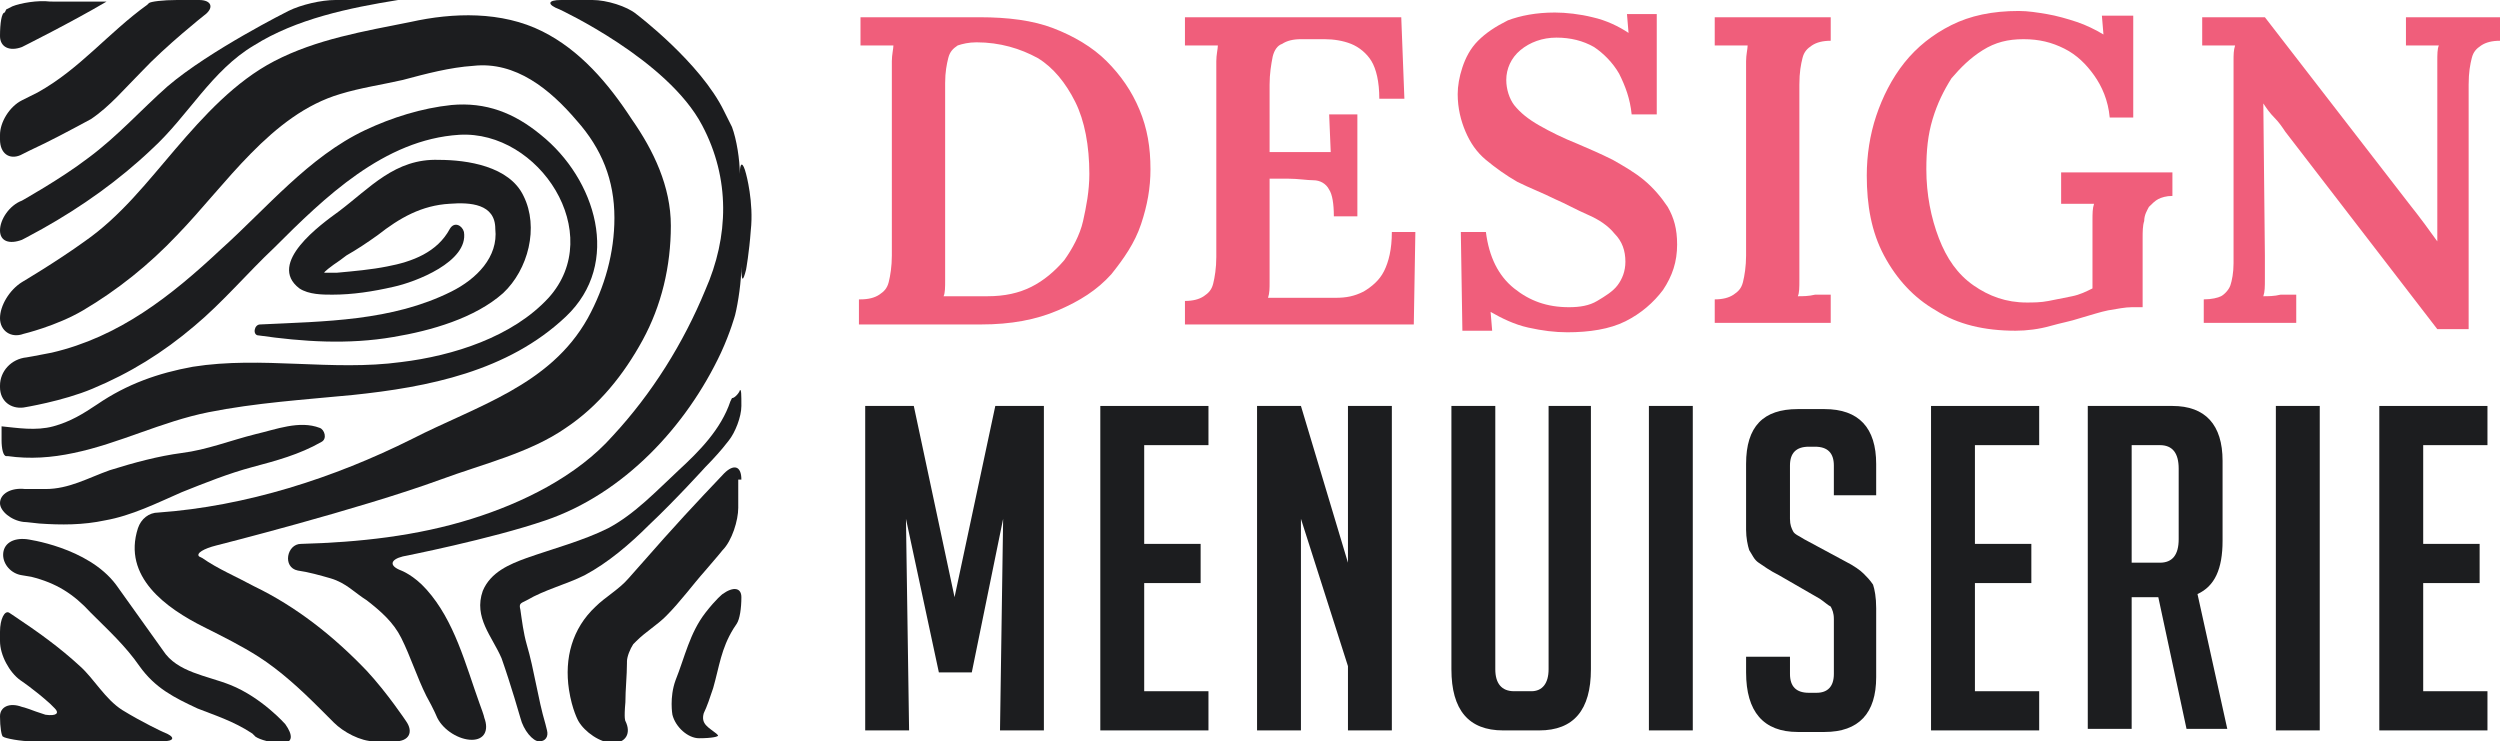 <?xml version="1.0" encoding="utf-8"?>
<!-- Generator: Adobe Illustrator 24.1.0, SVG Export Plug-In . SVG Version: 6.00 Build 0)  -->
<svg version="1.1" id="Layer_1" xmlns="http://www.w3.org/2000/svg" xmlns:xlink="http://www.w3.org/1999/xlink" x="0px" y="0px"
	 width="159.5px" height="47.3px" viewBox="0 0 159.5 47.3" style="enable-background:new 0 0 159.5 47.3;" xml:space="preserve">
<style type="text/css">
	.st0{fill:#F05E7B;}
	.st1{fill:#1C1D1F;}
</style>
<g>
	<path class="st0" d="M54.9,19.1c0.5,0,0.9-0.1,1.2-0.3s0.5-0.4,0.6-0.8c0.1-0.4,0.2-1,0.2-1.7V5.2c0-0.5,0-0.9,0-1.3s0.1-0.8,0.1-1
		c-0.3,0-0.7,0-1.1,0c-0.4,0-0.7,0-1,0V1.1l7.6,0c1.8,0,3.4,0.2,4.7,0.7s2.5,1.2,3.4,2.1s1.6,1.9,2.1,3.1s0.7,2.4,0.7,3.8
		c0,1.2-0.2,2.3-0.6,3.5c-0.4,1.2-1.1,2.2-1.9,3.2c-0.9,1-2,1.7-3.4,2.3c-1.4,0.6-3,0.9-4.9,0.9h-7.8V19.1z M60.3,16.5
		c0,0.5,0,1,0,1.4s0,0.8-0.1,1c0.3,0,0.6,0,1,0c0.4,0,0.7,0,1,0c0.3,0,0.6,0,0.8,0c1.1,0,2-0.2,2.8-0.6s1.5-1,2.1-1.7
		c0.5-0.7,1-1.6,1.2-2.5s0.4-1.9,0.4-3c0-1.8-0.3-3.4-0.9-4.6c-0.6-1.2-1.4-2.2-2.4-2.8c-1.1-0.6-2.4-1-3.9-1
		c-0.5,0-0.9,0.1-1.2,0.2c-0.3,0.2-0.5,0.4-0.6,0.8c-0.1,0.4-0.2,0.9-0.2,1.6V16.5z"/>
	<path class="st0" d="M85.1,13.8c0-0.8-0.1-1.4-0.3-1.7c-0.2-0.4-0.6-0.6-1-0.6s-1-0.1-1.6-0.1L81,11.4v5.2c0,0.5,0,1,0,1.4
		c0,0.4,0,0.7-0.1,1l4.3,0c0.7,0,1.2-0.1,1.8-0.4c0.5-0.3,1-0.7,1.3-1.3c0.3-0.6,0.5-1.4,0.5-2.5h1.5l-0.1,5.9H75.6v-1.5
		c0.5,0,0.9-0.1,1.2-0.3s0.5-0.4,0.6-0.8c0.1-0.4,0.2-1,0.2-1.7V5.2c0-0.5,0-0.9,0-1.3s0.1-0.8,0.1-1c-0.3,0-0.7,0-1.1,0
		c-0.4,0-0.7,0-1,0V1.1h13.8l0.2,5.2H88c0-1.1-0.2-1.9-0.5-2.4c-0.3-0.5-0.8-0.9-1.3-1.1c-0.5-0.2-1.1-0.3-1.7-0.3l-1.5,0
		c-0.5,0-0.9,0.1-1.2,0.3c-0.3,0.1-0.5,0.4-0.6,0.8C81.1,4.1,81,4.7,81,5.4v4.3l3.9,0l-0.1-2.4h1.8v6.5H85.1z"/>
	<path class="st0" d="M104.1,7.3c-0.1-1-0.4-1.8-0.8-2.6c-0.4-0.7-1-1.3-1.6-1.7c-0.7-0.4-1.5-0.6-2.4-0.6c-0.9,0-1.7,0.3-2.3,0.8
		c-0.6,0.5-0.9,1.2-0.9,1.9c0,0.6,0.2,1.2,0.5,1.6C97,7.2,97.5,7.6,98.2,8c0.7,0.4,1.5,0.8,2.5,1.2c0.7,0.3,1.4,0.6,2.2,1
		c0.7,0.4,1.4,0.8,2,1.3s1.1,1.1,1.5,1.7c0.4,0.7,0.6,1.4,0.6,2.4c0,1.1-0.3,2-0.9,2.9c-0.6,0.8-1.4,1.5-2.4,2
		c-1,0.5-2.3,0.7-3.7,0.7c-0.8,0-1.6-0.1-2.5-0.3s-1.7-0.6-2.4-1l0.1,1.2h-1.9l-0.1-6.3h1.6c0.2,1.6,0.8,2.8,1.8,3.6
		c1,0.8,2.1,1.2,3.5,1.2c0.7,0,1.3-0.1,1.8-0.4c0.5-0.3,1-0.6,1.3-1c0.3-0.4,0.5-0.9,0.5-1.5c0-0.7-0.2-1.3-0.7-1.8
		c-0.4-0.5-1-0.9-1.7-1.2s-1.4-0.7-2.1-1c-0.8-0.4-1.6-0.7-2.4-1.1c-0.7-0.4-1.4-0.9-2-1.4c-0.6-0.5-1-1.1-1.3-1.8
		c-0.3-0.7-0.5-1.5-0.5-2.4c0-0.5,0.1-1.1,0.3-1.7c0.2-0.6,0.5-1.2,1-1.7c0.5-0.5,1.1-0.9,1.9-1.3c0.8-0.3,1.8-0.5,3-0.5
		c0.7,0,1.6,0.1,2.4,0.3c0.9,0.2,1.7,0.6,2.3,1l-0.1-1.2h1.9v6.4H104.1z"/>
	<path class="st0" d="M116.8,2.6c-0.5,0-0.9,0.1-1.2,0.3c-0.3,0.2-0.5,0.4-0.6,0.8c-0.1,0.4-0.2,0.9-0.2,1.7v11.1c0,0.5,0,1,0,1.4
		s0,0.8-0.1,1c0.3,0,0.7,0,1.1-0.1c0.4,0,0.7,0,1,0v1.8h-7.4v-1.5c0.5,0,0.9-0.1,1.2-0.3s0.5-0.4,0.6-0.8c0.1-0.4,0.2-1,0.2-1.7V5.2
		c0-0.5,0-0.9,0-1.3s0.1-0.8,0.1-1c-0.3,0-0.7,0-1.1,0c-0.4,0-0.7,0-1,0V1.1h7.4V2.6z"/>
	<path class="st0" d="M128.6,21.1c-2,0-3.7-0.4-5.1-1.3c-1.4-0.8-2.5-2-3.3-3.5c-0.8-1.5-1.1-3.2-1.1-5.1c0-1.3,0.2-2.6,0.6-3.8
		s1-2.4,1.8-3.4c0.8-1,1.8-1.8,3-2.4c1.2-0.6,2.6-0.9,4.3-0.9c0.6,0,1.2,0.1,1.8,0.2s1.3,0.3,1.9,0.5c0.6,0.2,1.2,0.5,1.7,0.8
		l-0.1-1.2h2v6.5h-1.5c-0.1-1.1-0.5-2-1-2.7c-0.5-0.7-1.1-1.3-1.9-1.7c-0.8-0.4-1.6-0.6-2.6-0.6c-1,0-1.8,0.2-2.6,0.7
		s-1.4,1.1-2,1.8c-0.5,0.8-0.9,1.6-1.2,2.6c-0.3,1-0.4,2-0.4,3.2c0,1.6,0.3,3.1,0.8,4.4c0.5,1.3,1.2,2.3,2.2,3s2.1,1.1,3.4,1.1
		c0.4,0,0.9,0,1.4-0.1c0.5-0.1,1-0.2,1.5-0.3c0.5-0.1,0.9-0.3,1.3-0.5v-2.9c0-0.5,0-1,0-1.4c0-0.5,0-0.8,0.1-1.1c-0.3,0-0.7,0-1.1,0
		c-0.4,0-0.7,0-1,0V11h7.1v1.5c-0.4,0-0.7,0.1-0.9,0.2c-0.2,0.1-0.4,0.3-0.6,0.5c-0.1,0.2-0.3,0.5-0.3,0.9c-0.1,0.3-0.1,0.7-0.1,1.1
		v4.4h-0.7c-0.4,0-0.9,0.1-1.5,0.2c-0.5,0.1-1.1,0.3-1.8,0.5c-0.6,0.2-1.2,0.3-1.9,0.5S129.3,21.1,128.6,21.1z"/>
	<path class="st0" d="M155.5,21l-9.7-12.6c-0.2-0.3-0.4-0.6-0.7-0.9s-0.5-0.6-0.7-0.9h0l0.1,9.7c0,0.5,0,1,0,1.5
		c0,0.5,0,0.8-0.1,1.1c0.3,0,0.7,0,1.1-0.1c0.4,0,0.7,0,1,0v1.8h-5.9v-1.5c0.5,0,0.9-0.1,1.1-0.2s0.5-0.4,0.6-0.7
		c0.1-0.3,0.2-0.8,0.2-1.4l0-11.6c0-0.4,0-0.9,0-1.3c0-0.4,0-0.7,0.1-1c-0.3,0-0.7,0-1.1,0c-0.4,0-0.7,0-1,0V1.1h4l9.2,11.9
		c0.4,0.5,0.7,0.9,1,1.3c0.3,0.4,0.5,0.7,0.8,1.1h0V5.2c0-0.5,0-0.9,0-1.3c0-0.4,0-0.8,0.1-1c-0.3,0-0.7,0-1.1,0c-0.4,0-0.7,0-1,0
		V1.1h6v1.5c-0.5,0-0.9,0.1-1.2,0.3c-0.3,0.2-0.5,0.4-0.6,0.8c-0.1,0.4-0.2,0.9-0.2,1.7l0,15.6H155.5z"/>
	<path class="st1" d="M60.9,38.1l2.6-12.2h3.1v20.7h-2.8L64,33.1L62,42.9h-2.1l-2.1-9.8L58,46.6h-2.8V25.9h3.1L60.9,38.1z"/>
	<path class="st1" d="M70.2,46.6V25.9h6.9v2.5H73v6.3h3.6v2.5H73v6.9h4.1v2.5H70.2z"/>
	<path class="st1" d="M86,35.9v-10h2.8v20.7H86v-4.1l-3-9.4v13.5h-2.8V25.9H83L86,35.9z"/>
	<path class="st1" d="M101.5,25.9v16.8c0,2.6-1.1,3.9-3.3,3.9h-2.3c-2.2,0-3.3-1.3-3.3-3.9V25.9h2.8v16.8c0,0.9,0.4,1.4,1.2,1.4h1.1
		c0.7,0,1.1-0.5,1.1-1.4V25.9H101.5z"/>
	<path class="st1" d="M105.2,46.6V25.9h2.8v20.7H105.2z"/>
	<path class="st1" d="M117,31.5v-1.8c0-0.8-0.4-1.2-1.2-1.2h-0.4c-0.8,0-1.2,0.4-1.2,1.2v3.4c0,0.4,0.1,0.6,0.2,0.8s0.4,0.3,0.7,0.5
		l2.6,1.4c0.6,0.3,1,0.6,1.2,0.8c0.2,0.2,0.4,0.4,0.6,0.7c0.1,0.3,0.2,0.8,0.2,1.5v4.4c0,2.3-1.1,3.5-3.3,3.5h-1.7
		c-2.2,0-3.3-1.3-3.3-3.8v-1h2.8v1.1c0,0.8,0.4,1.2,1.2,1.2h0.5c0.7,0,1.1-0.4,1.1-1.2v-3.5c0-0.4-0.1-0.6-0.2-0.8
		c-0.2-0.1-0.4-0.3-0.7-0.5l-2.6-1.5c-0.6-0.3-1-0.6-1.3-0.8c-0.3-0.2-0.4-0.5-0.6-0.8c-0.1-0.3-0.2-0.8-0.2-1.3v-4.2
		c0-2.4,1.1-3.5,3.3-3.5h1.7c2.2,0,3.3,1.2,3.3,3.5v2H117z"/>
	<path class="st1" d="M123.2,46.6V25.9h6.9v2.5H126v6.3h3.6v2.5H126v6.9h4.1v2.5H123.2z"/>
	<path class="st1" d="M133.2,25.9h5.4c2.1,0,3.2,1.2,3.2,3.5v5.1c0,1.8-0.5,2.9-1.6,3.4l1.9,8.6h-2.6l-1.8-8.4H136v8.4h-2.8V25.9z
		 M136,35.9h1.8c0.8,0,1.2-0.5,1.2-1.5v-4.5c0-1-0.4-1.5-1.2-1.5H136V35.9z"/>
	<path class="st1" d="M145.2,46.6V25.9h2.8v20.7H145.2z"/>
	<path class="st1" d="M151.8,46.6V25.9h6.9v2.5h-4.1v6.3h3.6v2.5h-3.6v6.9h4.1v2.5H151.8z"/>
</g>
<g>
	<g>
		<path class="st1" d="M47.6,17.2c0,0,0.2-1.1,0.3-2.5c0.2-1.8-0.3-3.6-0.3-3.6c-0.2-0.8-0.4-0.8-0.4,0c0-0.9-0.2-2.2-0.5-3
			c0,0-0.1-0.2-0.5-1c-1.5-3.1-5.6-6.2-5.6-6.2C40,0.4,38.7,0,37.8,0h-2c-0.9,0-0.9,0.3-0.1,0.6c0,0,6.9,3.2,9.1,7.4
			c1.8,3.4,1.7,7.1,0.2,10.5c-1.4,3.4-3.4,6.6-5.9,9.3c-2.3,2.6-5.8,4.3-9,5.3c-3.5,1.1-7.2,1.5-10.9,1.6c-0.9,0-1.2,1.5-0.2,1.7
			c0.7,0.1,1.4,0.3,2.1,0.5c1,0.3,1.5,0.9,2.3,1.4c0.9,0.7,1.7,1.4,2.2,2.4c0.6,1.2,1,2.5,1.6,3.7c0.5,0.9,0.7,1.4,0.7,1.4
			c0.4,0.8,1.4,1.4,2.2,1.4c0.8,0,1.1-0.6,0.8-1.4c0,0,0-0.1-0.3-0.9c-0.9-2.5-1.6-5.3-3.4-7.3c-0.8-0.9-1.6-1.2-1.6-1.2
			c-0.8-0.3-0.7-0.7,0.1-0.9c0,0,5.6-1.1,9.1-2.3c5-1.7,9-6,11.2-10.7c0.6-1.3,0.9-2.4,0.9-2.4c0.2-0.8,0.4-2.2,0.4-3.1
			C47.3,18,47.4,18,47.6,17.2z"/>
		<path class="st1" d="M21.3,46.1c0.6,0.6,1.7,1.2,2.6,1.2h1.3c0.9,0,1.2-0.6,0.7-1.3c0,0-1.2-1.8-2.5-3.2c-2.1-2.2-4.5-4.1-7.2-5.4
			c-1.1-0.6-2.3-1.1-3.3-1.8c-0.2-0.1-0.2-0.1-0.2-0.1c-0.2-0.2,0.3-0.5,1.1-0.7c0,0,9.1-2.3,14.3-4.2c2.7-1,5.7-1.7,8-3.3
			c2.1-1.4,3.7-3.4,4.9-5.6c1.2-2.2,1.8-4.7,1.8-7.3c0-2.5-1.1-4.8-2.5-6.8C38.8,5.3,37,3.2,34.6,2c-2.6-1.3-5.7-1.2-8.4-0.6
			c-3,0.6-6,1.1-8.7,2.5c-2.5,1.3-4.5,3.5-6.3,5.6c-1.8,2.1-3.5,4.3-5.8,5.9c-1.8,1.3-4,2.6-4,2.6C0.6,18.5,0,19.5,0,20.3
			c0,0.8,0.7,1.3,1.5,1c0,0,2.1-0.5,3.8-1.5c2.2-1.3,4.2-2.9,6-4.8c3.1-3.2,6-7.7,10.4-9c1.3-0.4,2.7-0.6,4-0.9
			c1.5-0.4,3-0.8,4.5-0.9c2.7-0.3,4.9,1.5,6.6,3.5c1.6,1.8,2.4,3.8,2.4,6.2c0,2.2-0.6,4.4-1.7,6.4c-2.4,4.3-7.1,5.6-11.2,7.7
			c-5,2.5-10.6,4.3-16.2,4.7c-0.6,0-1.1,0.4-1.3,1c-1,3.1,1.8,5.1,4.2,6.3c1.2,0.6,2.4,1.2,3.5,1.9c1.4,0.9,2.7,2.1,3.9,3.3
			C21,45.8,21.3,46.1,21.3,46.1z"/>
		<path class="st1" d="M6.2,25.8c-0.9,0.6-1.7,1.1-2.8,1.4c-1.1,0.3-2.3,0.1-3.3,0c0,0,0,0,0,0c0,0,0,0.4,0,0.9c0,0.5,0.1,1,0.3,1
			c0,0,0,0,0.1,0c1.4,0.2,2.8,0.1,4.2-0.2c2.9-0.6,5.6-2,8.6-2.6c3-0.6,6.1-0.8,9.2-1.1c4.8-0.5,9.9-1.5,13.6-5
			c3.6-3.4,1.9-8.8-1.6-11.6c-1.7-1.4-3.5-2.1-5.7-1.9c-1.9,0.2-3.8,0.8-5.5,1.6c-3.6,1.7-6.3,5-9.2,7.6c-3.2,3-6.5,5.6-10.8,6.6
			c-1,0.2-1.6,0.3-1.6,0.3C0.7,22.9,0,23.7,0,24.6v0.1c0,0.9,0.7,1.4,1.5,1.3c0,0,2.5-0.4,4.4-1.2c2.4-1,4.5-2.3,6.5-4
			c1.8-1.5,3.4-3.4,5.1-5c3.2-3.2,7-6.9,11.8-7.2c5.1-0.3,9.4,6.3,5.7,10.4c-2.3,2.5-6.1,3.7-9.4,4.1c-4.4,0.6-8.9-0.4-13.3,0.3
			C10.1,23.8,8.1,24.5,6.2,25.8z"/>
		<path class="st1" d="M28.8,18.6c-3.8,1.9-8.1,1.9-12.2,2.1c-0.4,0-0.5,0.7-0.1,0.7c2.8,0.4,5.7,0.6,8.6,0.1c2.4-0.4,5.2-1.2,7-2.8
			c1.6-1.5,2.3-4.2,1.3-6.2c-0.9-1.9-3.6-2.3-5.4-2.3c-2.8-0.1-4.4,1.8-6.4,3.3c-1.1,0.8-4.6,3.3-2.5,4.9c0.6,0.4,1.5,0.4,2.1,0.4
			c1.3,0,2.6-0.2,3.9-0.5c1.4-0.3,4.8-1.6,4.5-3.5c-0.1-0.4-0.6-0.7-0.9-0.2c-0.8,1.5-2.4,2.1-4,2.4c-1,0.2-2.1,0.3-3.2,0.4
			c-0.2,0-0.5,0-0.7,0c-0.1,0-0.1,0-0.1,0c-0.1,0,0.4-0.4,1-0.8c0,0,0,0,0.4-0.3c0.7-0.4,1.3-0.8,2-1.3c1.4-1.1,2.8-1.9,4.6-2
			c1.3-0.1,2.9,0,2.9,1.6C31.8,16.4,30.4,17.8,28.8,18.6z"/>
		<path class="st1" d="M1.5,33.3c0,0,0.2,0,1,0.1c1.4,0.1,2.8,0.1,4.2-0.2c1.7-0.3,3.3-1.1,4.9-1.8c1.5-0.6,3-1.2,4.5-1.6
			c1.5-0.4,3-0.8,4.4-1.6c0.4-0.2,0.2-0.8-0.1-0.9c-1.3-0.5-2.8,0.1-4.1,0.4c-1.6,0.4-3.1,1-4.7,1.2C10.1,29.1,8.6,29.5,7,30
			c-1.4,0.5-2.6,1.2-4.1,1.2c-1,0-1.3,0-1.3,0C0.7,31.1,0,31.5,0,32.1C0,32.6,0.7,33.2,1.5,33.3z"/>
		<path class="st1" d="M16.1,46.8c0.2,0.2,0.2,0.2,0.2,0.2c0.3,0.2,1,0.4,1.7,0.4c0.7,0,0.7-0.5,0.2-1.2c0,0-1.5-1.7-3.5-2.5
			c-1.5-0.6-3.4-0.8-4.3-2.2c-1-1.4-2-2.8-3-4.2c-1.8-2.4-5.7-2.9-5.7-2.9c-0.9-0.1-1.5,0.3-1.5,1c0,0.6,0.5,1.2,1.2,1.3
			c0,0,0,0,0.6,0.1c1.6,0.4,2.7,1.1,3.8,2.3c1.1,1.1,2.2,2.1,3.1,3.4c1,1.4,2.2,2,3.7,2.7C13.6,45.6,14.9,46,16.1,46.8z"/>
		<path class="st1" d="M1.4,15.3c0,0,0.4-0.2,1.3-0.7c2.5-1.4,4.9-3.1,7-5.1c2.3-2.1,3.8-5,6.5-6.6c2.7-1.7,6.1-2.4,9.2-2.9
			c0.1,0,0.1,0,0.1,0c0.1,0-0.5,0-1.4,0h-2.7c-0.9,0-2.2,0.3-3,0.7c0,0-5,2.5-7.7,4.8C9,7,7.5,8.7,5.6,10.1
			c-1.7,1.3-4.2,2.7-4.2,2.7C0.6,13.1,0,14,0,14.7C0,15.4,0.6,15.6,1.4,15.3z"/>
		<path class="st1" d="M2.9,45.6c0,0,0,0-0.6-0.2c-0.8-0.3-0.9-0.3-0.9-0.3c-0.8-0.3-1.4,0-1.4,0.6C0,46.4,0.1,47,0.2,47
			c0.1,0.1,1.1,0.3,1.9,0.3h8.2c0.9,0,0.9-0.3,0.1-0.6c0,0-1.3-0.6-2.6-1.4c-1.1-0.7-1.8-2-2.7-2.8c-1.3-1.2-2.7-2.2-4.2-3.2
			c-0.3-0.2-0.3-0.2-0.3-0.2C0.3,38.9,0,39.5,0,40.3v0.6c0,0.9,0.6,2,1.3,2.5c0,0,0.9,0.6,1.9,1.5c0.3,0.3,0.3,0.3,0.3,0.3
			C3.8,45.5,3.6,45.7,2.9,45.6z"/>
		<path class="st1" d="M47.2,24.9c0,0.1-0.3,0.5-0.5,0.5c0,0,0,0-0.1,0.2c-0.6,1.8-2,3.2-3.3,4.4c-1.4,1.3-2.8,2.8-4.5,3.7
			c-1.6,0.8-3.5,1.3-5.2,1.9c-1.1,0.4-2.3,0.9-2.8,2.1c-0.6,1.7,0.6,2.9,1.2,4.3c0.6,1.7,1.2,3.8,1.2,3.8c0.2,0.8,0.8,1.5,1.2,1.5
			c0.4,0,0.6-0.3,0.5-0.7c0,0,0,0-0.1-0.4c-0.5-1.7-0.7-3.4-1.2-5.1c-0.2-0.7-0.3-1.5-0.4-2.2c-0.1-0.4,0-0.4,0.4-0.6
			c1.2-0.7,2.5-1,3.7-1.6c1.5-0.8,2.9-2,4.1-3.2c1.7-1.6,3.6-3.7,3.6-3.7c0.6-0.6,1.1-1.2,1.1-1.2c0,0,0,0,0,0
			c0.4-0.5,0.4-0.5,0.4-0.5c0.4-0.5,0.8-1.5,0.8-2.2C47.3,25.2,47.3,24.8,47.2,24.9z"/>
		<path class="st1" d="M0,8.9c0,0.9,0.6,1.3,1.3,1c0,0,0,0,0.6-0.3c1.3-0.6,2.6-1.3,3.9-2C7,6.8,8,5.6,9,4.6C10.6,2.9,13,1,13,1
			c0.7-0.5,0.5-1-0.3-1h-1.4c-0.9,0-1.7,0.1-1.8,0.2c0,0,0,0-0.1,0.1C6.9,2.1,5.1,4.4,2.4,5.9c-0.8,0.4-1,0.5-1,0.5
			C0.6,6.8,0,7.8,0,8.6V8.9z"/>
		<path class="st1" d="M47.3,30.6c0-0.9-0.5-1-1.1-0.4c0,0-2.2,2.3-3.8,4.1c-0.8,0.9-1.5,1.7-2.3,2.6c-0.6,0.7-1.5,1.2-2.1,1.8
			c-1.5,1.4-2,3.3-1.7,5.3c0.2,1.3,0.6,2,0.6,2c0.4,0.7,1.4,1.4,2.2,1.4c0.8,0,1.2-0.6,0.8-1.4c0,0-0.1-0.1,0-1.2
			c0-0.8,0.1-1.7,0.1-2.5c0-0.1,0-0.1,0-0.1c0-0.3,0.2-0.8,0.4-1.1c0,0,0,0,0.2-0.2c0.6-0.6,1.3-1,1.9-1.6c0.9-0.9,1.7-2,2.5-2.9
			c0.7-0.8,1.1-1.3,1.1-1.3c0.6-0.6,1-1.9,1-2.7V30.6z"/>
		<path class="st1" d="M45.5,43.9c0.4-1.4,0.5-2.5,1.3-3.8c0.2-0.3,0.2-0.3,0.2-0.3c0.2-0.3,0.3-1,0.3-1.7c0-0.6-0.5-0.7-1.2-0.2
			c0,0-0.4,0.3-1.1,1.2c-1,1.3-1.3,2.8-1.9,4.3c-0.4,1.1-0.2,2.2-0.2,2.2c0.2,0.8,1,1.5,1.7,1.5c0.8,0,1.3-0.1,1.2-0.2
			c0,0,0,0-0.1-0.1c-0.5-0.4-1-0.6-0.8-1.3C45.1,45.1,45.3,44.5,45.5,43.9z"/>
		<path class="st1" d="M0,2.3c0,0.7,0.6,1,1.4,0.7c0,0,3.2-1.6,5.4-2.9c0,0,0,0,0,0c0,0-0.6,0-1.5,0H3.2C2.4,0,1.3,0.2,0.8,0.4
			c0,0,0,0-0.4,0.2C0.3,0.8,0.3,0.8,0.3,0.8C0.1,0.8,0,1.5,0,2.3z"/>
	</g>
</g>
</svg>

